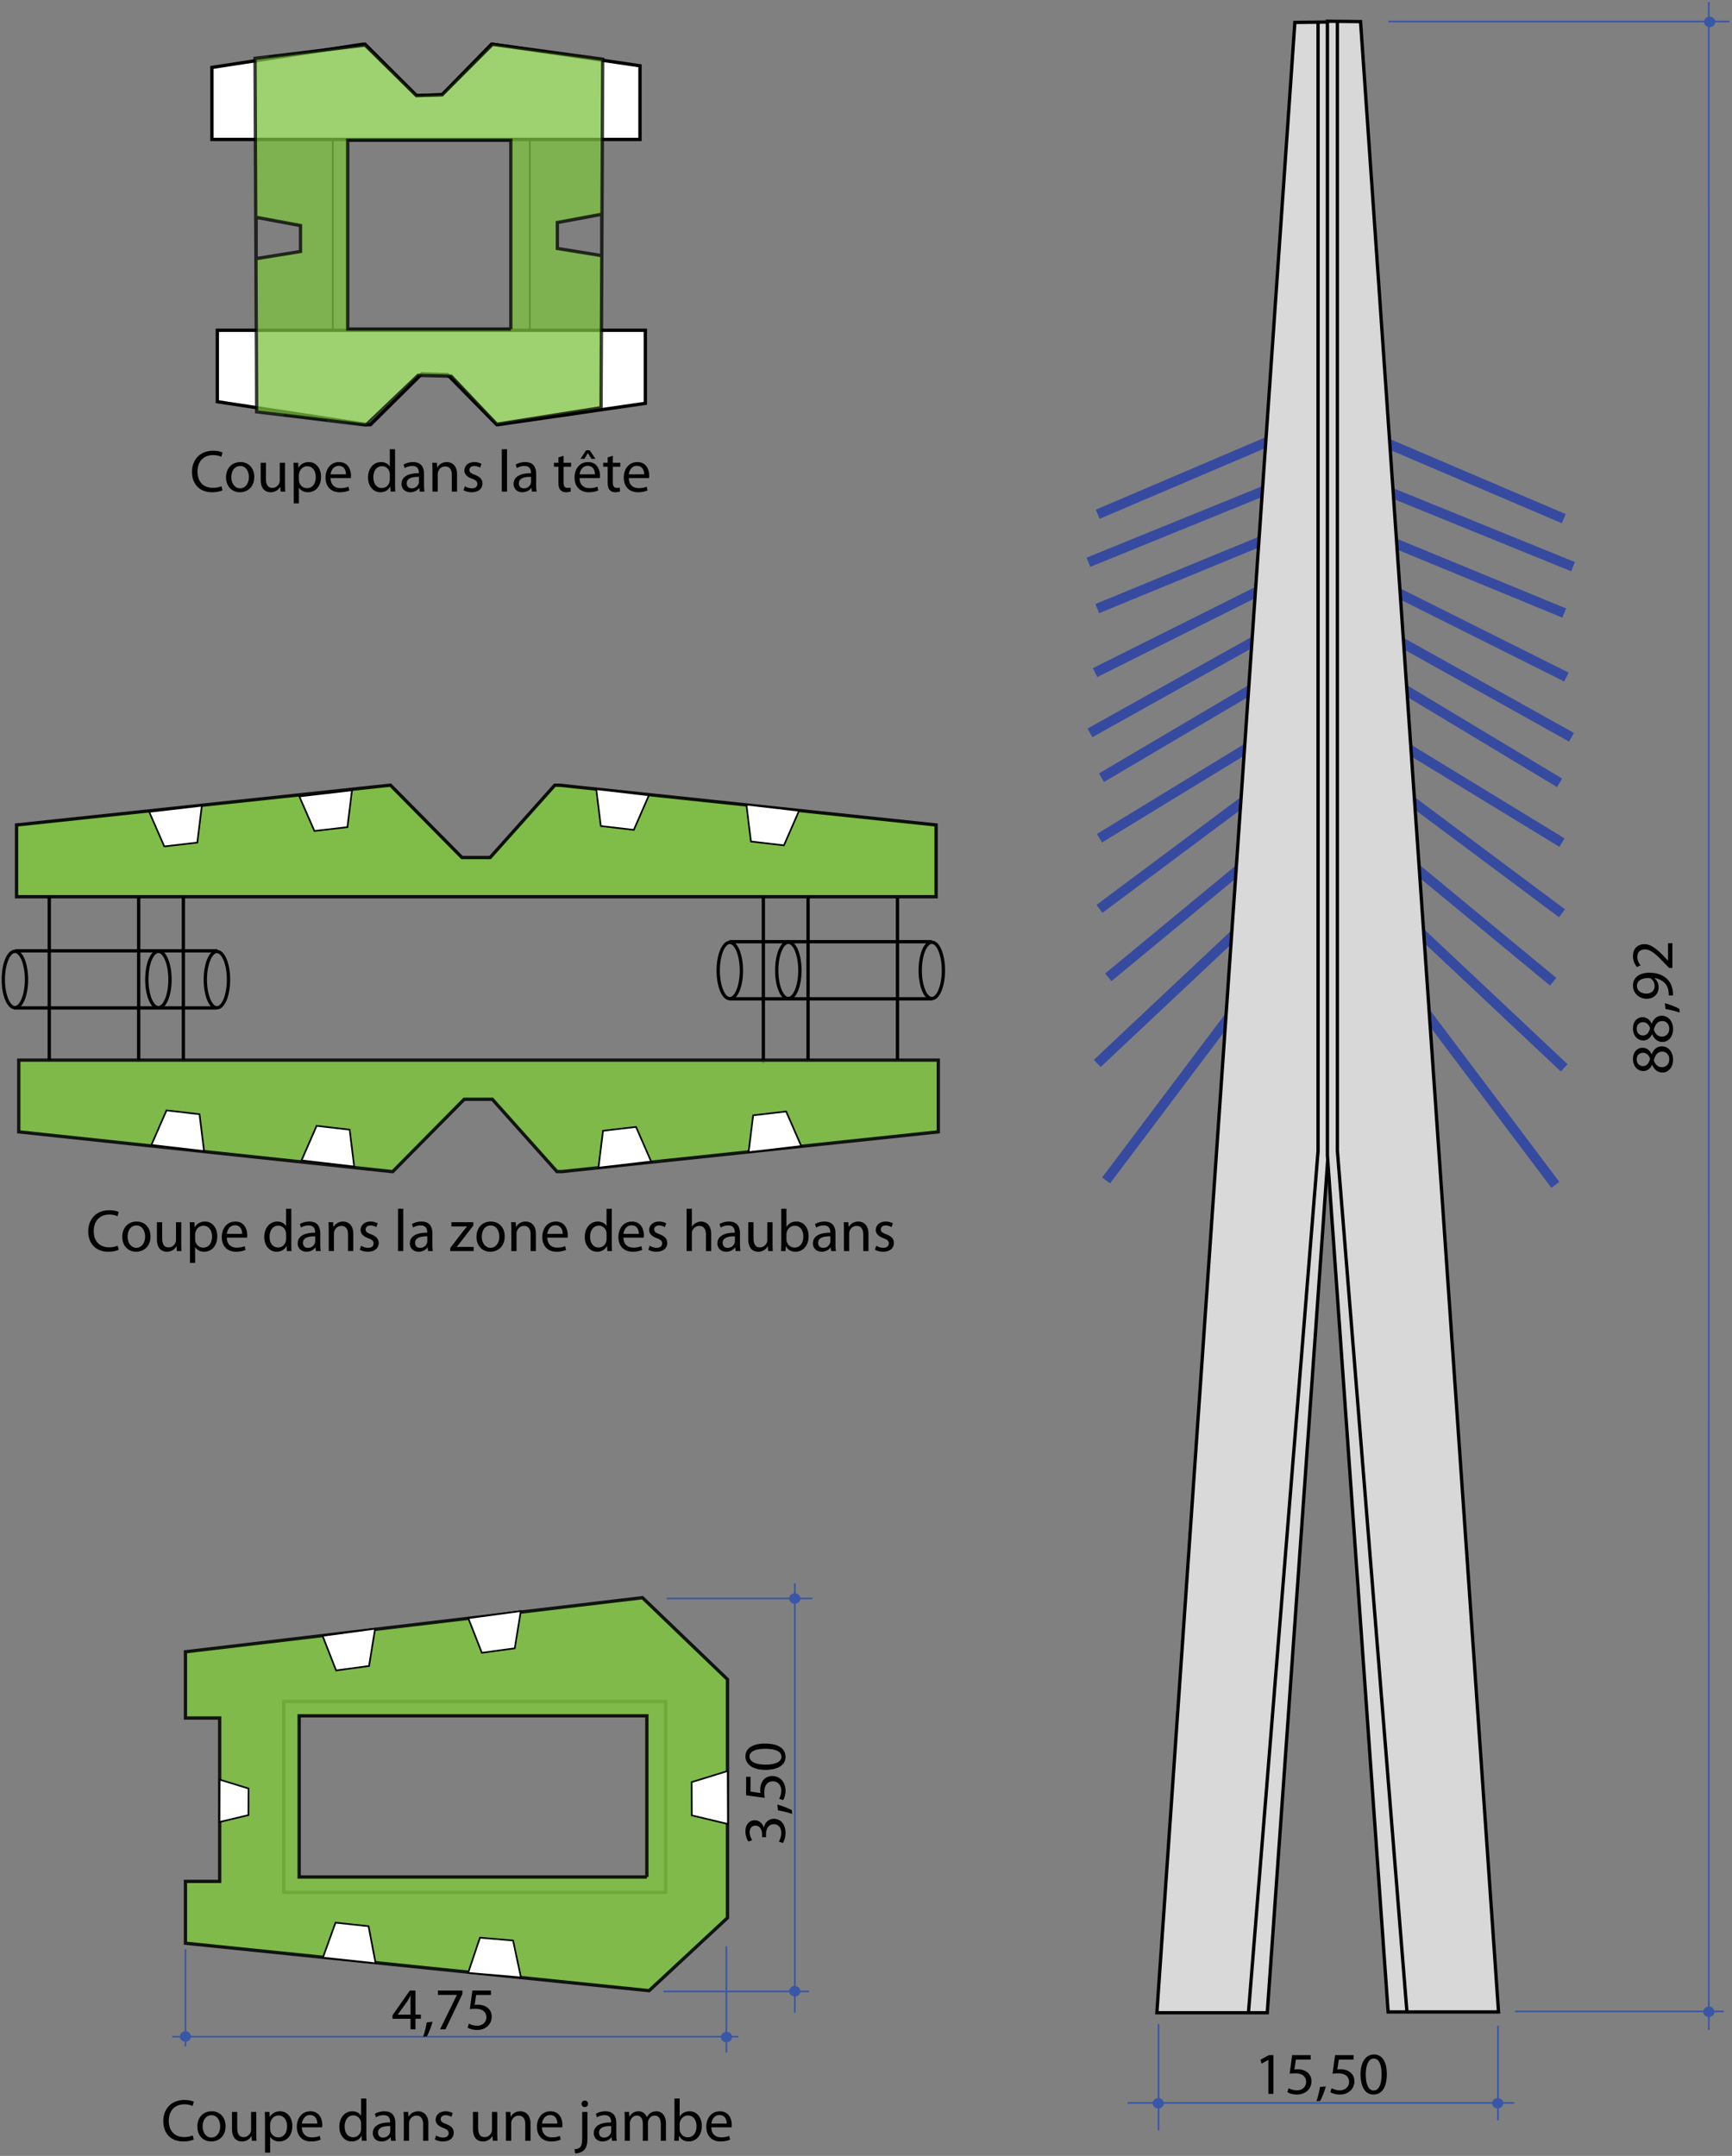 <svg xmlns="http://www.w3.org/2000/svg" width="523" height="651" viewBox="-0.5 -0.61 523 651" xml:space="preserve"><rect x="-0.5" y="-0.61" width="523" height="651" fill="#808080" stroke="none"/><path fill="none" stroke="#000" d="M85.167 513.167H200.5v57.666H85.167z"/><path fill="none" stroke="#000" stroke-width=".5" d="M100 38.25h59.5v63.5H100zM89.13 116.402l7.776.952 1.096 8.894-12.408-1.517zM168.716 116.277l-7.776.952-1.096 8.894 12.407-1.517zM84.457 24.798l7.776-.951 1.096-8.895-12.408 1.517zM173.168 25.048l-7.776-.951-1.096-8.895 12.408 1.517z"/><path fill="#FFF" stroke="#000" d="M148.25 12.75h-.363L133 28l-7.75.25-15.5-15.5H109l-45.5 7V41.5h129.25V19.25zM149.875 127.625h-.363l-14.887-15.117-7.75-.248-15.5 15.365h-.75l-45.5-6.938V99.125h129.25v22.057z"/><path opacity=".75" fill="#7EC242" stroke="#000" d="M148.25 12.75 133 28l-7.75.25L109.75 13 76.5 17l.5 106.75 33 4 15.75-15 10 .25 13.75 14.5 31.5-5 .5-105.25-33.25-4.5zm-58 62.583L76.833 77.5V65l13.417 2.5v7.833zm63.5 23.417H104.5v-57h49.25v57zm14.042-24.333v-7.833l13.417-2.5v12.5l-13.417-2.167z"/><path fill="none" stroke="#000" d="M3.75 303.75h61.167"/><ellipse fill="none" stroke="#000" cx="65" cy="295.208" rx="3.5" ry="8.5"/><ellipse fill="none" stroke="#000" cx="47.333" cy="295.167" rx="3.5" ry="8.5"/><ellipse fill="none" stroke="#000" cx="4" cy="295.167" rx="3.5" ry="8.5"/><path fill="none" stroke="#000" d="M4 286.5h61.167M14.375 270.167V320M41.375 270.265V320M54.875 270.167v49.583"/><ellipse fill="none" stroke="#000" cx="219.875" cy="292.458" rx="3.5" ry="8.5"/><ellipse fill="none" stroke="#000" cx="237.542" cy="292.417" rx="3.5" ry="8.5"/><ellipse fill="none" stroke="#000" cx="280.875" cy="292.417" rx="3.5" ry="8.5"/><path fill="none" stroke="#000" d="M280.875 283.75h-61.166M281 301h-61.166M270.5 270.5v49M243.5 270.167V319.5M230 270.167V320.5"/><path opacity=".91" fill="#7EC242" stroke="#000" d="M168.5 236.5h-1.484L147.5 258.333H139L117.423 236.5h-.256L4.5 248.5v21.667h277.666V248.5z"/><path fill="#FFF" stroke="#000" stroke-width=".5" d="m49.112 254.983 9.967-1.162 1.373-11.137-15.904 1.854zM94.446 250.316l9.967-1.162 1.373-11.137-15.904 1.854zM236.222 254.65l-9.967-1.162-1.373-11.137 15.904 1.854zM190.888 249.983l-9.967-1.162-1.373-11.137 15.904 1.854z"/><path opacity=".86" fill="#7EC242" stroke="#000" d="M169.167 353.166h-1.485l-19.515-21.834h-8.5l-21.577 21.834h-.257l-112.666-12V319.5h277.665v21.666z"/><path fill="#FFF" stroke="#000" stroke-width=".5" d="m49.779 334.682 9.967 1.162 1.373 11.138-15.904-1.854zM95.112 339.35l9.967 1.162 1.373 11.136-15.904-1.853zM236.888 335.016l-9.967 1.162-1.373 11.136 15.904-1.853zM191.555 339.682l-9.967 1.162-1.373 11.138 15.904-1.854z"/><path opacity=".87" fill="#7EC242" stroke="#000" d="m193.5 481.833-138 16.334v20h10.333V567.5H55.5v18.667l140 14.334 23.667-22.001v-72L193.5 481.833zm1.333 84.334h-105V517.5h105v48.667z"/><path fill="#FFF" stroke="#000" stroke-width=".5" d="m110.938 502.451-9.943 1.349-4.095-10.449 15.867-2.151zM154.938 497.118l-9.943 1.349-4.095-10.449 15.867-2.151zM110.791 581.035l-9.977-1.077-3.808 10.558 15.92 1.715zM154.43 585.354l-9.998-.857-3.576 10.638 15.954 1.367zM208.355 537.529l.041 10.034 10.915 2.61-.065-16.012zM74.549 539.457l-.032 8.027-8.732 2.087.052-12.808z"/><path fill="none" stroke="#3957A7" stroke-width=".5" d="M51.5 614.39h171M200.833 482.057h44M199.833 600.723h44M218.833 587.056v32.11M451.834 611.125v28.5M349.334 610.556v32.11M239.5 477.5v129.667M515.496 0l.008 612.375M55.5 588v29.333"/><ellipse fill="#3957A7" stroke="#3957A7" stroke-width=".5" cx="218.875" cy="614.5" rx="1.438" ry="1.333"/><ellipse fill="#3957A7" stroke="#3957A7" stroke-width=".5" cx="239.5" cy="600.667" rx="1.438" ry="1.333"/><ellipse fill="#3957A7" stroke="#3957A7" stroke-width=".5" cx="451.75" cy="634.501" rx="1.438" ry="1.333"/><ellipse fill="#3957A7" stroke="#3957A7" stroke-width=".5" cx="515.5" cy="606.876" rx="1.438" ry="1.333"/><ellipse fill="#3957A7" stroke="#3957A7" stroke-width=".5" cx="349.25" cy="634.501" rx="1.438" ry="1.333"/><ellipse fill="#3957A7" stroke="#3957A7" stroke-width=".5" cx="239.5" cy="482.085" rx="1.438" ry="1.333"/><path d="M123.458 612.166v-3.187h-5.438v-1.045l5.222-7.472h1.71v7.273h1.639v1.243h-1.639v3.187h-1.494zm0-4.43v-3.907c0-.611.018-1.224.054-1.836h-.054a33.8 33.8 0 0 1-.972 1.729l-2.863 3.979v.036h3.835zM127.29 614.381c.378-1.063.864-2.989 1.062-4.304l1.765-.18c-.414 1.53-1.206 3.529-1.71 4.375l-1.117.109zM139.118 600.463v1.044l-5.096 10.659h-1.639l5.078-10.354v-.035h-5.726v-1.314h7.383zM147.74 601.795h-4.465l-.45 3.007c.27-.036.522-.072.954-.072.9 0 1.801.198 2.521.631.918.521 1.674 1.53 1.674 3.007 0 2.286-1.818 3.997-4.357 3.997-1.279 0-2.359-.36-2.917-.721l.396-1.206c.486.288 1.44.648 2.503.648 1.494 0 2.772-.973 2.772-2.539-.018-1.513-1.026-2.593-3.367-2.593-.667 0-1.188.072-1.621.126l.756-5.617h5.6v1.332zM382.5 621.438h-.037l-2.034 1.099-.306-1.206 2.557-1.368h1.35v11.703h-1.53v-10.228zM395.28 621.295h-4.466l-.449 3.007c.27-.036.521-.072.953-.072.9 0 1.801.198 2.521.631.918.521 1.674 1.53 1.674 3.007 0 2.286-1.818 3.997-4.357 3.997-1.277 0-2.357-.36-2.916-.721l.396-1.206c.486.288 1.439.648 2.502.648 1.494 0 2.773-.973 2.773-2.539-.018-1.513-1.027-2.593-3.367-2.593-.666 0-1.188.072-1.621.126l.757-5.617h5.6v1.332zM397.023 633.881c.379-1.063.865-2.989 1.063-4.304l1.765-.18c-.414 1.53-1.206 3.529-1.71 4.375l-1.118.109zM408.24 621.295h-4.466l-.45 3.007c.27-.036.521-.072.954-.072.9 0 1.801.198 2.521.631.918.521 1.675 1.53 1.675 3.007 0 2.286-1.818 3.997-4.356 3.997-1.279 0-2.359-.36-2.918-.721l.396-1.206c.486.288 1.44.648 2.503.648 1.494 0 2.772-.973 2.772-2.539-.018-1.513-1.025-2.593-3.367-2.593-.666 0-1.188.072-1.62.126l.757-5.617h5.6v1.332zM418.266 625.688c0 3.979-1.477 6.176-4.068 6.176-2.287 0-3.836-2.143-3.871-6.014 0-3.926 1.691-6.086 4.068-6.086 2.466.001 3.871 2.197 3.871 5.924zm-6.356.18c0 3.043.936 4.771 2.377 4.771 1.62 0 2.395-1.891 2.395-4.879 0-2.881-.738-4.771-2.377-4.771-1.387 0-2.395 1.693-2.395 4.879zM234.682 555.477c.288-.449.738-1.494.738-2.592 0-2.035-1.297-2.665-2.269-2.646-1.639.018-2.341 1.494-2.341 3.024v.882h-1.188v-.882c0-1.152-.595-2.61-1.98-2.61-.937 0-1.765.594-1.765 2.052 0 .937.414 1.837.774 2.341l-1.152.414c-.45-.611-.9-1.801-.9-3.061 0-2.305 1.368-3.35 2.791-3.35 1.206 0 2.232.721 2.755 2.161h.035c.288-1.44 1.369-2.61 3.007-2.61 1.873 0 3.512 1.458 3.512 4.267 0 1.314-.414 2.467-.792 3.043l-1.225-.433zM238.715 547.125c-1.063-.377-2.989-.863-4.304-1.062l-.18-1.765c1.53.414 3.529 1.206 4.375 1.711l.109 1.116zM226.129 535.91v4.465l3.007.45c-.036-.271-.072-.522-.072-.954 0-.9.198-1.801.631-2.521.521-.918 1.53-1.674 3.007-1.674 2.286 0 3.997 1.818 3.997 4.357 0 1.278-.36 2.358-.721 2.916l-1.206-.396c.288-.486.648-1.44.648-2.503 0-1.494-.973-2.772-2.539-2.772-1.513.018-2.593 1.026-2.593 3.366 0 .667.072 1.189.126 1.621l-5.617-.756v-5.6h1.332zM230.522 525.884c3.979 0 6.176 1.476 6.176 4.069 0 2.286-2.143 3.835-6.014 3.871-3.926 0-6.086-1.693-6.086-4.069.001-2.467 2.197-3.871 5.924-3.871zm.18 6.355c3.043 0 4.771-.937 4.771-2.376 0-1.621-1.891-2.395-4.879-2.395-2.881 0-4.771.737-4.771 2.376 0 1.387 1.693 2.395 4.879 2.395zM498.342 320.945c-.612 1.296-1.62 1.854-2.628 1.854-1.855 0-3.115-1.566-3.115-3.619 0-2.268 1.422-3.402 2.881-3.402.99 0 2.053.486 2.736 1.926h.055c.576-1.458 1.603-2.358 3.024-2.358 2.035 0 3.403 1.747 3.403 3.979 0 2.449-1.459 3.926-3.169 3.926-1.477 0-2.521-.883-3.133-2.323l-.054.017zm-2.737.36c1.17 0 1.801-.883 2.16-2.232-.342-1.008-1.062-1.783-2.124-1.783-.937 0-1.909.559-1.909 1.98 0 1.314.865 2.035 1.873 2.035zm5.852-4.358c-1.423 0-2.106.99-2.557 2.575.396 1.368 1.296 2.106 2.413 2.106 1.188.054 2.232-.846 2.232-2.341.001-1.422-.899-2.34-2.088-2.34zM498.342 311.711c-.612 1.297-1.62 1.854-2.628 1.854-1.855 0-3.115-1.566-3.115-3.619 0-2.269 1.422-3.403 2.881-3.403.99 0 2.053.486 2.736 1.927h.055c.576-1.458 1.603-2.358 3.024-2.358 2.035 0 3.403 1.746 3.403 3.979 0 2.449-1.459 3.926-3.169 3.926-1.477 0-2.521-.883-3.133-2.322l-.054.016zm-2.737.359c1.17 0 1.801-.882 2.16-2.232-.342-1.008-1.062-1.782-2.124-1.782-.937 0-1.909.558-1.909 1.98 0 1.315.865 2.034 1.873 2.034zm5.852-4.357c-1.423 0-2.106.991-2.557 2.575.396 1.368 1.296 2.106 2.413 2.106 1.188.055 2.232-.846 2.232-2.34.001-1.422-.899-2.341-2.088-2.341zM506.715 305.142c-1.063-.378-2.989-.864-4.304-1.063l-.18-1.764c1.53.414 3.529 1.207 4.375 1.71l.109 1.117zM503.384 299.994c.036-.342 0-.738-.054-1.278-.126-.918-.505-1.783-1.135-2.449-.702-.774-1.729-1.333-3.115-1.548v.054c.793.648 1.261 1.584 1.261 2.755 0 2.107-1.585 3.457-3.583 3.457-2.215 0-4.159-1.603-4.159-3.997 0-2.395 1.944-3.871 4.934-3.871 2.574 0 4.375.864 5.491 2.017.883.9 1.423 2.143 1.566 3.403.09.576.108 1.081.09 1.458h-1.296zm-9.579-2.863c0 1.333 1.188 2.287 2.845 2.287 1.459 0 2.485-.882 2.485-2.25 0-1.063-.522-1.891-1.225-2.305a1.048 1.048 0 0 0-.576-.144c-1.999 0-3.529.738-3.529 2.395v.017zM504.5 291.678h-.973l-1.206-1.243c-2.845-2.989-4.357-4.339-6.122-4.357-1.188 0-2.286.576-2.286 2.323 0 1.063.54 1.945.99 2.485l-1.116.504a5.133 5.133 0 0 1-1.188-3.313c0-2.521 1.729-3.583 3.402-3.583 2.161 0 3.907 1.566 6.284 4.033l.864.936h.036v-5.257h1.314v7.472z"/><path fill="#3953A4" stroke="#364BA0" stroke-width="3" d="m388.026 130.326-57.054 24.349M388.833 144.5l-60.666 24.667M387.5 159.833l-56.667 23.334M384.833 175.167 330.167 202.5M383.039 190.311l-54.411 30.379M380.903 205.437l-48.806 28.793M382.833 221.167 331.5 252.5M378.833 238.5 331.5 273.833M380.167 256.5l-46 38M375.5 278.5l-44.667 42M374.167 301.833 333.5 355.834"/><ellipse fill="#3957A7" stroke="#3957A7" stroke-width=".5" cx="55.479" cy="614.333" rx="1.438" ry="1.333"/><path fill="#D9D9D9" stroke="#000" d="M400.5 6.056V348.5l-18.333 258.667h-33.334l41.667-601z"/><path fill="#D9D9D9" stroke="#000" d="M397.501 5.834v341.14L376.5 607"/><path fill="#3953A4" stroke="#364BA0" stroke-width="3" d="m414.641 131.66 57.054 24.348M413.834 145.833 474.5 170.5M415.167 161.167l56.667 23.333M417.834 176.5l54.666 27.333M419.628 191.644l54.411 30.379M421.89 206.559l48.554 29.216M419.834 222.5l51.333 31.333M423.834 239.833l47.333 35.334M422.5 257.833l46 38M427.167 279.833l44.667 42.001M428.5 303.168l40.667 54"/><path fill="#D8D8D8" stroke="#000" d="M400.332 5.806V348.25l18.333 258.667h33.334l-41.667-601z"/><path fill="#D8D8D8" stroke="#000" d="M403.331 5.584v341.163l21.001 260.045"/><path fill="none" stroke="#3957A7" stroke-width=".5" d="M340 634.39h116.75M457 606.765h63"/><ellipse fill="#3957A7" stroke="#3957A7" stroke-width=".5" cx="515.75" cy="6.001" rx="1.438" ry="1.333"/><path fill="none" stroke="#3957A7" stroke-width=".5" d="M418.75 5.89h103"/><path d="M58.016 645.438c-.576.288-1.729.595-3.205.595-3.421 0-5.996-2.179-5.996-6.158 0-3.799 2.575-6.374 6.338-6.374 1.512 0 2.466.324 2.881.54l-.378 1.279c-.594-.289-1.44-.505-2.449-.505-2.845 0-4.735 1.818-4.735 5.006 0 2.971 1.71 4.879 4.664 4.879.954 0 1.926-.197 2.557-.504l.323 1.242zM67.61 641.404c0 3.224-2.232 4.628-4.339 4.628-2.358 0-4.177-1.729-4.177-4.483 0-2.917 1.909-4.628 4.321-4.628 2.502 0 4.195 1.819 4.195 4.483zm-6.914.091c0 1.908 1.098 3.349 2.647 3.349 1.512 0 2.646-1.423 2.646-3.385 0-1.477-.738-3.35-2.61-3.35-1.873 0-2.683 1.729-2.683 3.386zM76.897 643.457c0 .9.018 1.692.072 2.377h-1.404l-.09-1.423h-.036a3.277 3.277 0 0 1-2.881 1.621c-1.368 0-3.007-.757-3.007-3.817v-5.096h1.584v4.825c0 1.657.504 2.773 1.945 2.773 1.062 0 1.8-.738 2.088-1.44.09-.234.144-.522.144-.811v-5.348h1.584v6.339zM79.523 639.964c0-1.116-.036-2.017-.072-2.845h1.423l.072 1.495h.036c.648-1.063 1.674-1.693 3.097-1.693 2.107 0 3.691 1.783 3.691 4.43 0 3.133-1.909 4.682-3.961 4.682-1.152 0-2.161-.504-2.683-1.368h-.036v4.735h-1.566v-9.436zm1.567 2.323c0 .233.036.45.072.648.288 1.098 1.242 1.854 2.376 1.854 1.674 0 2.647-1.369 2.647-3.367 0-1.747-.918-3.241-2.593-3.241-1.081 0-2.089.774-2.395 1.963a2.569 2.569 0 0 0-.108.647v1.496zM90.647 641.765c.036 2.143 1.404 3.025 2.989 3.025 1.134 0 1.818-.198 2.413-.45l.27 1.134c-.558.252-1.512.559-2.899.559-2.683 0-4.285-1.783-4.285-4.411 0-2.629 1.549-4.7 4.087-4.7 2.845 0 3.601 2.503 3.601 4.105 0 .324-.036.576-.054.738h-6.122zm4.646-1.134c.018-1.009-.415-2.575-2.197-2.575-1.603 0-2.305 1.477-2.431 2.575h4.628zM110.125 633.05v10.533c0 .774.018 1.657.072 2.251h-1.422l-.072-1.513h-.036c-.486.973-1.549 1.711-2.971 1.711-2.106 0-3.727-1.783-3.727-4.43-.018-2.898 1.783-4.682 3.907-4.682 1.333 0 2.233.631 2.629 1.333h.036v-5.204h1.584zm-1.584 7.616c0-.197-.018-.468-.072-.666-.234-1.008-1.098-1.836-2.287-1.836-1.639 0-2.611 1.44-2.611 3.366 0 1.765.864 3.224 2.575 3.224 1.063 0 2.035-.702 2.323-1.891a2.76 2.76 0 0 0 .072-.685v-1.512zM118.873 643.745c0 .757.036 1.495.144 2.089h-1.44l-.126-1.099h-.054c-.486.685-1.423 1.297-2.665 1.297-1.765 0-2.665-1.242-2.665-2.503 0-2.106 1.873-3.259 5.239-3.241v-.18c0-.721-.198-2.017-1.98-2.017-.81 0-1.657.252-2.269.648l-.36-1.045c.72-.468 1.765-.774 2.863-.774 2.665 0 3.313 1.819 3.313 3.565v3.26zm-1.531-2.358c-1.729-.036-3.691.271-3.691 1.963 0 1.026.684 1.512 1.494 1.512 1.134 0 1.854-.72 2.107-1.458.054-.162.09-.342.09-.504v-1.513zM121.427 639.479c0-.9-.018-1.639-.072-2.359h1.405l.09 1.44h.036c.432-.828 1.44-1.639 2.881-1.639 1.206 0 3.079.721 3.079 3.71v5.203h-1.584v-5.023c0-1.404-.522-2.575-2.017-2.575-1.044 0-1.854.738-2.125 1.621a2.278 2.278 0 0 0-.108.738v5.239h-1.584v-6.355zM131.2 644.214c.468.306 1.296.63 2.089.63 1.152 0 1.692-.576 1.692-1.297 0-.756-.45-1.17-1.621-1.603-1.566-.558-2.305-1.422-2.305-2.466 0-1.405 1.134-2.558 3.007-2.558.882 0 1.656.253 2.143.541l-.396 1.152a3.38 3.38 0 0 0-1.782-.505c-.937 0-1.458.54-1.458 1.188 0 .721.522 1.045 1.656 1.477 1.513.576 2.287 1.332 2.287 2.629 0 1.53-1.188 2.629-3.259 2.629-.954 0-1.836-.252-2.449-.612l.396-1.205zM149.652 643.457c0 .9.018 1.692.072 2.377h-1.404l-.09-1.423h-.036a3.277 3.277 0 0 1-2.881 1.621c-1.368 0-3.007-.757-3.007-3.817v-5.096h1.584v4.825c0 1.657.504 2.773 1.945 2.773 1.062 0 1.8-.738 2.088-1.44.09-.234.144-.522.144-.811v-5.348h1.584v6.339zM152.278 639.479c0-.9-.018-1.639-.072-2.359h1.405l.09 1.44h.036c.432-.828 1.44-1.639 2.881-1.639 1.206 0 3.079.721 3.079 3.71v5.203h-1.584v-5.023c0-1.404-.522-2.575-2.017-2.575-1.044 0-1.854.738-2.125 1.621a2.278 2.278 0 0 0-.108.738v5.239h-1.584v-6.355zM163.15 641.765c.036 2.143 1.404 3.025 2.989 3.025 1.134 0 1.818-.198 2.413-.45l.27 1.134c-.558.252-1.512.559-2.899.559-2.683 0-4.285-1.783-4.285-4.411 0-2.629 1.549-4.7 4.087-4.7 2.845 0 3.601 2.503 3.601 4.105 0 .324-.036.576-.054.738h-6.122zm4.646-1.134c.018-1.009-.415-2.575-2.197-2.575-1.603 0-2.305 1.477-2.431 2.575h4.628zM172.978 648.391c.72-.054 1.35-.252 1.729-.666.432-.486.594-1.188.594-3.277v-7.328h1.585v7.94c0 1.692-.271 2.791-1.044 3.583-.702.702-1.854.99-2.701.99l-.163-1.242zm4.086-13.72c.018.521-.36.972-.99.972-.594 0-.972-.45-.972-.972 0-.559.414-.99 1.008-.99.577 0 .954.431.954.99zM185.598 643.745c0 .757.036 1.495.144 2.089h-1.44l-.126-1.099h-.054c-.486.685-1.422 1.297-2.665 1.297-1.765 0-2.665-1.242-2.665-2.503 0-2.106 1.873-3.259 5.239-3.241v-.18c0-.721-.198-2.017-1.98-2.017-.81 0-1.656.252-2.269.648l-.36-1.045c.72-.468 1.765-.774 2.863-.774 2.665 0 3.313 1.819 3.313 3.565v3.26zm-1.531-2.358c-1.729-.036-3.691.271-3.691 1.963 0 1.026.684 1.512 1.494 1.512 1.134 0 1.854-.72 2.107-1.458.054-.162.09-.342.09-.504v-1.513zM188.152 639.479c0-.9-.018-1.639-.072-2.359h1.387l.072 1.404h.054c.486-.828 1.296-1.603 2.737-1.603 1.188 0 2.088.721 2.467 1.747h.036c.27-.486.612-.864.972-1.135.522-.396 1.098-.612 1.926-.612 1.152 0 2.863.757 2.863 3.781v5.132h-1.549V640.9c0-1.675-.612-2.683-1.891-2.683-.9 0-1.603.666-1.873 1.44a2.609 2.609 0 0 0-.126.792v5.384h-1.548v-5.222c0-1.387-.612-2.395-1.818-2.395-.99 0-1.711.792-1.963 1.584-.09.234-.126.505-.126.774v5.258h-1.548v-6.353zM203.164 633.05h1.566v5.474h.036c.558-.972 1.566-1.603 2.971-1.603 2.161 0 3.691 1.801 3.673 4.447 0 3.115-1.963 4.664-3.907 4.664-1.26 0-2.269-.486-2.917-1.639h-.054l-.072 1.44h-1.369c.036-.594.072-1.477.072-2.251V633.05zm1.566 9.291c0 .198.036.396.072.576.306 1.099 1.224 1.854 2.376 1.854 1.657 0 2.647-1.351 2.647-3.349 0-1.747-.9-3.241-2.593-3.241-1.081 0-2.089.738-2.413 1.944-.036.181-.09.396-.09.648v1.568zM214.288 641.765c.036 2.143 1.404 3.025 2.989 3.025 1.134 0 1.818-.198 2.413-.45l.27 1.134c-.558.252-1.512.559-2.899.559-2.683 0-4.285-1.783-4.285-4.411 0-2.629 1.549-4.7 4.087-4.7 2.845 0 3.601 2.503 3.601 4.105 0 .324-.036.576-.054.738h-6.122zm4.646-1.134c.018-1.009-.415-2.575-2.197-2.575-1.603 0-2.305 1.477-2.431 2.575h4.628zM35.349 376.771c-.576.288-1.729.595-3.205.595-3.421 0-5.996-2.179-5.996-6.158 0-3.799 2.575-6.374 6.338-6.374 1.512 0 2.466.324 2.881.54l-.378 1.279c-.594-.289-1.44-.505-2.449-.505-2.845 0-4.735 1.818-4.735 5.006 0 2.971 1.71 4.879 4.664 4.879.954 0 1.926-.197 2.557-.504l.323 1.242zM44.943 372.737c0 3.224-2.232 4.628-4.339 4.628-2.358 0-4.177-1.729-4.177-4.483 0-2.917 1.909-4.628 4.321-4.628 2.502 0 4.195 1.819 4.195 4.483zm-6.914.091c0 1.908 1.098 3.349 2.647 3.349 1.512 0 2.646-1.423 2.646-3.385 0-1.477-.738-3.35-2.61-3.35-1.873 0-2.683 1.729-2.683 3.386zM54.23 374.79c0 .9.018 1.692.072 2.377h-1.404l-.09-1.423h-.036a3.277 3.277 0 0 1-2.881 1.621c-1.368 0-3.007-.757-3.007-3.817v-5.096h1.584v4.825c0 1.657.504 2.773 1.945 2.773 1.062 0 1.8-.738 2.088-1.44.09-.234.144-.522.144-.811v-5.348h1.584v6.339zM56.856 371.297c0-1.116-.036-2.017-.072-2.845h1.423l.072 1.495h.036c.648-1.063 1.674-1.693 3.097-1.693 2.107 0 3.691 1.783 3.691 4.43 0 3.133-1.909 4.682-3.961 4.682-1.152 0-2.161-.504-2.683-1.368h-.036v4.735h-1.566v-9.436zm1.567 2.323c0 .233.036.45.072.648.288 1.098 1.242 1.854 2.376 1.854 1.674 0 2.647-1.369 2.647-3.367 0-1.747-.918-3.241-2.593-3.241-1.081 0-2.089.774-2.395 1.963a2.569 2.569 0 0 0-.108.647v1.496zM67.98 373.098c.036 2.143 1.404 3.025 2.989 3.025 1.134 0 1.818-.198 2.413-.45l.27 1.134c-.558.252-1.512.559-2.899.559-2.683 0-4.285-1.783-4.285-4.411 0-2.629 1.549-4.7 4.087-4.7 2.845 0 3.601 2.503 3.601 4.105 0 .324-.036.576-.054.738H67.98zm4.646-1.134c.018-1.009-.415-2.575-2.197-2.575-1.603 0-2.305 1.477-2.431 2.575h4.628zM87.458 364.383v10.533c0 .774.018 1.657.072 2.251h-1.422l-.072-1.513H86c-.486.973-1.549 1.711-2.971 1.711-2.106 0-3.727-1.783-3.727-4.43-.018-2.898 1.783-4.682 3.907-4.682 1.333 0 2.233.631 2.629 1.333h.036v-5.204h1.584zm-1.584 7.616c0-.197-.018-.468-.072-.666-.234-1.008-1.098-1.836-2.287-1.836-1.639 0-2.611 1.44-2.611 3.366 0 1.765.864 3.224 2.575 3.224 1.063 0 2.035-.702 2.323-1.891a2.76 2.76 0 0 0 .072-.685v-1.512zM96.206 375.078c0 .757.036 1.495.144 2.089h-1.44l-.126-1.099h-.054c-.486.685-1.423 1.297-2.665 1.297-1.765 0-2.665-1.242-2.665-2.503 0-2.106 1.873-3.259 5.239-3.241v-.18c0-.721-.198-2.017-1.98-2.017-.81 0-1.657.252-2.269.648l-.36-1.045c.72-.468 1.765-.774 2.863-.774 2.665 0 3.313 1.819 3.313 3.565v3.26zm-1.531-2.358c-1.729-.036-3.691.271-3.691 1.963 0 1.026.684 1.512 1.494 1.512 1.134 0 1.854-.72 2.107-1.458.054-.162.09-.342.09-.504v-1.513zM98.76 370.812c0-.9-.018-1.639-.072-2.359h1.405l.09 1.44h.036c.432-.828 1.44-1.639 2.881-1.639 1.206 0 3.079.721 3.079 3.71v5.203h-1.584v-5.023c0-1.404-.522-2.575-2.017-2.575-1.044 0-1.854.738-2.125 1.621a2.278 2.278 0 0 0-.108.738v5.239H98.76v-6.355zM108.533 375.547c.468.306 1.296.63 2.089.63 1.152 0 1.692-.576 1.692-1.297 0-.756-.45-1.17-1.621-1.603-1.566-.558-2.305-1.422-2.305-2.466 0-1.405 1.134-2.558 3.007-2.558.882 0 1.656.253 2.143.541l-.396 1.152a3.38 3.38 0 0 0-1.782-.505c-.937 0-1.458.54-1.458 1.188 0 .721.522 1.045 1.656 1.477 1.513.576 2.287 1.332 2.287 2.629 0 1.53-1.188 2.629-3.259 2.629-.954 0-1.836-.252-2.449-.612l.396-1.205zM119.693 364.383h1.584v12.784h-1.584v-12.784zM130.063 375.078c0 .757.036 1.495.144 2.089h-1.44l-.126-1.099h-.054c-.486.685-1.423 1.297-2.665 1.297-1.765 0-2.665-1.242-2.665-2.503 0-2.106 1.873-3.259 5.239-3.241v-.18c0-.721-.198-2.017-1.98-2.017-.81 0-1.657.252-2.269.648l-.36-1.045c.72-.468 1.765-.774 2.863-.774 2.665 0 3.313 1.819 3.313 3.565v3.26zm-1.53-2.358c-1.729-.036-3.691.271-3.691 1.963 0 1.026.684 1.512 1.494 1.512 1.134 0 1.854-.72 2.107-1.458.054-.162.09-.342.09-.504v-1.513zM135.443 376.249l3.943-5.132c.378-.468.738-.882 1.135-1.351v-.036h-4.718v-1.278h6.644l-.018.99-3.889 5.06c-.36.486-.72.919-1.116 1.369v.035h5.096v1.261h-7.076v-.918zM151.897 372.737c0 3.224-2.232 4.628-4.339 4.628-2.358 0-4.177-1.729-4.177-4.483 0-2.917 1.909-4.628 4.321-4.628 2.503 0 4.195 1.819 4.195 4.483zm-6.914.091c0 1.908 1.099 3.349 2.647 3.349 1.512 0 2.646-1.423 2.646-3.385 0-1.477-.738-3.35-2.611-3.35-1.871 0-2.682 1.729-2.682 3.386zM153.893 370.812c0-.9-.018-1.639-.072-2.359h1.405l.09 1.44h.036c.432-.828 1.44-1.639 2.881-1.639 1.206 0 3.079.721 3.079 3.71v5.203h-1.584v-5.023c0-1.404-.522-2.575-2.017-2.575-1.044 0-1.854.738-2.125 1.621a2.278 2.278 0 0 0-.108.738v5.239h-1.584v-6.355zM164.765 373.098c.036 2.143 1.404 3.025 2.989 3.025 1.134 0 1.818-.198 2.413-.45l.27 1.134c-.558.252-1.512.559-2.898.559-2.683 0-4.286-1.783-4.286-4.411 0-2.629 1.548-4.7 4.087-4.7 2.845 0 3.601 2.503 3.601 4.105 0 .324-.036.576-.054.738h-6.122zm4.645-1.134c.018-1.009-.414-2.575-2.196-2.575-1.603 0-2.305 1.477-2.431 2.575h4.627zM184.243 364.383v10.533c0 .774.018 1.657.072 2.251h-1.422l-.072-1.513h-.036c-.486.973-1.548 1.711-2.971 1.711-2.106 0-3.727-1.783-3.727-4.43-.018-2.898 1.783-4.682 3.907-4.682 1.333 0 2.233.631 2.629 1.333h.036v-5.204h1.584zm-1.584 7.616c0-.197-.018-.468-.072-.666-.234-1.008-1.098-1.836-2.287-1.836-1.639 0-2.611 1.44-2.611 3.366 0 1.765.864 3.224 2.575 3.224 1.063 0 2.035-.702 2.323-1.891a2.76 2.76 0 0 0 .072-.685v-1.512zM187.751 373.098c.036 2.143 1.404 3.025 2.989 3.025 1.134 0 1.818-.198 2.413-.45l.27 1.134c-.558.252-1.512.559-2.899.559-2.683 0-4.285-1.783-4.285-4.411 0-2.629 1.549-4.7 4.087-4.7 2.845 0 3.601 2.503 3.601 4.105 0 .324-.036.576-.054.738h-6.122zm4.645-1.134c.018-1.009-.415-2.575-2.197-2.575-1.603 0-2.305 1.477-2.431 2.575h4.628zM195.67 375.547c.468.306 1.296.63 2.089.63 1.152 0 1.692-.576 1.692-1.297 0-.756-.45-1.17-1.621-1.603-1.566-.558-2.305-1.422-2.305-2.466 0-1.405 1.135-2.558 3.007-2.558.882 0 1.657.253 2.143.541l-.396 1.152a3.38 3.38 0 0 0-1.782-.505c-.937 0-1.458.54-1.458 1.188 0 .721.522 1.045 1.656 1.477 1.513.576 2.287 1.332 2.287 2.629 0 1.53-1.188 2.629-3.259 2.629-.954 0-1.836-.252-2.449-.612l.396-1.205zM206.831 364.383h1.584v5.438h.036a2.946 2.946 0 0 1 1.134-1.116 3.26 3.26 0 0 1 1.621-.45c1.17 0 3.042.721 3.042 3.728v5.186h-1.584v-5.006c0-1.404-.522-2.593-2.017-2.593-1.026 0-1.836.721-2.125 1.585-.09.216-.108.45-.108.756v5.258h-1.584v-12.786zM222.942 375.078c0 .757.036 1.495.144 2.089h-1.44l-.126-1.099h-.054c-.486.685-1.423 1.297-2.665 1.297-1.765 0-2.665-1.242-2.665-2.503 0-2.106 1.873-3.259 5.239-3.241v-.18c0-.721-.198-2.017-1.98-2.017-.81 0-1.657.252-2.269.648l-.36-1.045c.72-.468 1.765-.774 2.863-.774 2.665 0 3.313 1.819 3.313 3.565v3.26zm-1.53-2.358c-1.729-.036-3.691.271-3.691 1.963 0 1.026.684 1.512 1.494 1.512 1.134 0 1.854-.72 2.107-1.458.054-.162.09-.342.09-.504v-1.513zM232.788 374.79c0 .9.018 1.692.072 2.377h-1.404l-.09-1.423h-.036a3.277 3.277 0 0 1-2.881 1.621c-1.368 0-3.007-.757-3.007-3.817v-5.096h1.584v4.825c0 1.657.504 2.773 1.945 2.773 1.062 0 1.8-.738 2.088-1.44.09-.234.144-.522.144-.811v-5.348h1.584v6.339zM235.414 364.383h1.566v5.474h.036c.558-.972 1.566-1.603 2.971-1.603 2.161 0 3.691 1.801 3.673 4.447 0 3.115-1.962 4.664-3.907 4.664-1.26 0-2.269-.486-2.917-1.639h-.054l-.072 1.44h-1.368c.036-.594.072-1.477.072-2.251v-10.532zm1.566 9.291c0 .198.036.396.072.576.306 1.099 1.225 1.854 2.377 1.854 1.656 0 2.646-1.351 2.646-3.349 0-1.747-.9-3.241-2.593-3.241-1.08 0-2.089.738-2.413 1.944-.036.181-.09.396-.09.648v1.568zM251.778 375.078c0 .757.036 1.495.144 2.089h-1.44l-.126-1.099h-.054c-.486.685-1.423 1.297-2.665 1.297-1.765 0-2.665-1.242-2.665-2.503 0-2.106 1.873-3.259 5.24-3.241v-.18c0-.721-.198-2.017-1.981-2.017-.81 0-1.656.252-2.269.648l-.359-1.045c.72-.468 1.765-.774 2.862-.774 2.665 0 3.313 1.819 3.313 3.565v3.26zm-1.53-2.358c-1.729-.036-3.691.271-3.691 1.963 0 1.026.684 1.512 1.494 1.512 1.135 0 1.854-.72 2.106-1.458.055-.162.091-.342.091-.504v-1.513zM254.332 370.812c0-.9-.018-1.639-.072-2.359h1.404l.09 1.44h.036c.433-.828 1.44-1.639 2.881-1.639 1.207 0 3.079.721 3.079 3.71v5.203h-1.584v-5.023c0-1.404-.522-2.575-2.017-2.575-1.045 0-1.854.738-2.125 1.621a2.278 2.278 0 0 0-.108.738v5.239h-1.584v-6.355zM264.106 375.547c.468.306 1.296.63 2.088.63 1.152 0 1.693-.576 1.693-1.297 0-.756-.45-1.17-1.621-1.603-1.566-.558-2.305-1.422-2.305-2.466 0-1.405 1.135-2.558 3.007-2.558.883 0 1.656.253 2.143.541l-.396 1.152a3.388 3.388 0 0 0-1.783-.505c-.936 0-1.458.54-1.458 1.188 0 .721.522 1.045 1.656 1.477 1.513.576 2.287 1.332 2.287 2.629 0 1.53-1.188 2.629-3.259 2.629-.955 0-1.837-.252-2.449-.612l.397-1.205zM66.683 147.437c-.576.288-1.729.594-3.205.594-3.421 0-5.996-2.179-5.996-6.158 0-3.799 2.575-6.374 6.338-6.374 1.512 0 2.466.324 2.881.54l-.378 1.278c-.594-.288-1.44-.504-2.449-.504-2.845 0-4.735 1.818-4.735 5.005 0 2.971 1.71 4.879 4.664 4.879.954 0 1.926-.198 2.557-.504l.323 1.244zM76.276 143.403c0 3.223-2.232 4.627-4.339 4.627-2.358 0-4.177-1.729-4.177-4.483 0-2.917 1.909-4.627 4.321-4.627 2.503 0 4.195 1.818 4.195 4.483zm-6.914.09c0 1.909 1.098 3.349 2.647 3.349 1.512 0 2.646-1.422 2.646-3.385 0-1.476-.738-3.349-2.61-3.349-1.873 0-2.683 1.729-2.683 3.385zM85.564 145.456c0 .9.018 1.692.072 2.376h-1.404l-.09-1.422h-.036a3.279 3.279 0 0 1-2.881 1.621c-1.368 0-3.007-.756-3.007-3.817v-5.095h1.584v4.825c0 1.656.504 2.773 1.945 2.773 1.062 0 1.8-.738 2.088-1.44.09-.234.144-.522.144-.811v-5.347h1.584v6.337zM88.19 141.963c0-1.116-.036-2.017-.072-2.845h1.423l.072 1.494h.036c.648-1.063 1.674-1.692 3.097-1.692 2.107 0 3.691 1.782 3.691 4.429 0 3.133-1.909 4.682-3.961 4.682-1.152 0-2.161-.504-2.683-1.369h-.036v4.735H88.19v-9.434zm1.566 2.323c0 .234.036.45.072.648.288 1.099 1.242 1.854 2.376 1.854 1.674 0 2.647-1.368 2.647-3.367 0-1.747-.918-3.241-2.593-3.241-1.081 0-2.089.774-2.395 1.962a2.576 2.576 0 0 0-.108.648v1.496zM99.314 143.763c.036 2.143 1.404 3.025 2.989 3.025 1.134 0 1.818-.198 2.413-.45l.27 1.135c-.558.252-1.512.558-2.899.558-2.683 0-4.285-1.783-4.285-4.412s1.549-4.699 4.087-4.699c2.845 0 3.601 2.503 3.601 4.105 0 .324-.036.576-.054.738h-6.122zm4.645-1.134c.018-1.008-.415-2.575-2.197-2.575-1.603 0-2.305 1.477-2.431 2.575h4.628zM118.792 135.049v10.533c0 .774.018 1.656.072 2.25h-1.422l-.072-1.512h-.036c-.486.972-1.549 1.71-2.971 1.71-2.106 0-3.727-1.783-3.727-4.43-.018-2.899 1.783-4.681 3.907-4.681 1.333 0 2.233.63 2.629 1.333h.036v-5.204h1.584zm-1.584 7.616c0-.198-.018-.468-.072-.666-.234-1.009-1.098-1.837-2.287-1.837-1.639 0-2.611 1.44-2.611 3.367 0 1.765.864 3.223 2.575 3.223 1.063 0 2.035-.702 2.323-1.89.054-.216.072-.432.072-.685v-1.512zM127.539 145.744c0 .756.036 1.494.144 2.088h-1.44l-.126-1.098h-.054c-.486.684-1.423 1.296-2.665 1.296-1.765 0-2.665-1.243-2.665-2.503 0-2.106 1.873-3.259 5.239-3.241v-.18c0-.72-.198-2.017-1.98-2.017-.81 0-1.657.252-2.269.648l-.36-1.044c.72-.468 1.765-.774 2.863-.774 2.665 0 3.313 1.818 3.313 3.565v3.26zm-1.53-2.359c-1.729-.036-3.691.27-3.691 1.962 0 1.026.684 1.513 1.494 1.513 1.134 0 1.854-.72 2.107-1.458.054-.162.09-.342.09-.504v-1.513zM130.093 141.477c0-.9-.018-1.639-.072-2.358h1.405l.09 1.44h.036c.432-.829 1.44-1.639 2.881-1.639 1.206 0 3.079.72 3.079 3.709v5.204h-1.584v-5.023c0-1.404-.522-2.575-2.017-2.575-1.044 0-1.854.738-2.125 1.62a2.278 2.278 0 0 0-.108.738v5.24h-1.584v-6.356zM139.867 146.212c.468.306 1.296.63 2.089.63 1.152 0 1.692-.576 1.692-1.296 0-.756-.45-1.17-1.621-1.603-1.566-.558-2.305-1.422-2.305-2.467 0-1.404 1.134-2.557 3.007-2.557.882 0 1.656.252 2.143.54l-.396 1.152a3.39 3.39 0 0 0-1.782-.504c-.937 0-1.458.54-1.458 1.188 0 .72.522 1.044 1.656 1.477 1.513.576 2.287 1.333 2.287 2.629 0 1.53-1.188 2.629-3.259 2.629-.954 0-1.836-.252-2.449-.612l.396-1.206zM151.027 135.049h1.584v12.784h-1.584v-12.784zM161.396 145.744c0 .756.036 1.494.144 2.088h-1.44l-.126-1.098h-.054c-.486.684-1.423 1.296-2.665 1.296-1.765 0-2.665-1.243-2.665-2.503 0-2.106 1.873-3.259 5.239-3.241v-.18c0-.72-.198-2.017-1.98-2.017-.81 0-1.657.252-2.269.648l-.36-1.044c.72-.468 1.765-.774 2.863-.774 2.665 0 3.313 1.818 3.313 3.565v3.26zm-1.53-2.359c-1.729-.036-3.691.27-3.691 1.962 0 1.026.684 1.513 1.494 1.513 1.134 0 1.854-.72 2.107-1.458.054-.162.09-.342.09-.504v-1.513zM169.675 137.029v2.089h2.269v1.206h-2.269v4.699c0 1.081.306 1.693 1.188 1.693.432 0 .685-.036.918-.108l.072 1.188c-.306.126-.792.234-1.405.234-.738 0-1.333-.252-1.71-.685-.45-.468-.612-1.242-.612-2.269v-4.753h-1.35v-1.206h1.35v-1.603l1.549-.485zM174.499 143.763c.036 2.143 1.404 3.025 2.989 3.025 1.134 0 1.818-.198 2.413-.45l.27 1.135c-.558.252-1.512.558-2.898.558-2.683 0-4.286-1.783-4.286-4.412s1.548-4.699 4.087-4.699c2.845 0 3.601 2.503 3.601 4.105 0 .324-.036.576-.054.738h-6.122zm4.645-1.134c.018-1.008-.414-2.575-2.196-2.575-1.603 0-2.305 1.477-2.431 2.575h4.627zm-1.566-7.274 1.729 2.575h-1.224l-1.044-1.71h-.036l-1.044 1.71h-1.17l1.692-2.575h1.097zM184.543 137.029v2.089h2.269v1.206h-2.269v4.699c0 1.081.306 1.693 1.188 1.693.432 0 .685-.036.918-.108l.072 1.188c-.306.126-.792.234-1.405.234-.738 0-1.333-.252-1.71-.685-.45-.468-.612-1.242-.612-2.269v-4.753h-1.35v-1.206h1.35v-1.603l1.549-.485zM189.367 143.763c.036 2.143 1.404 3.025 2.989 3.025 1.134 0 1.818-.198 2.413-.45l.27 1.135c-.558.252-1.512.558-2.898.558-2.683 0-4.286-1.783-4.286-4.412s1.548-4.699 4.087-4.699c2.845 0 3.601 2.503 3.601 4.105 0 .324-.036.576-.054.738h-6.122zm4.645-1.134c.018-1.008-.414-2.575-2.196-2.575-1.603 0-2.305 1.477-2.431 2.575h4.627z"/></svg>
